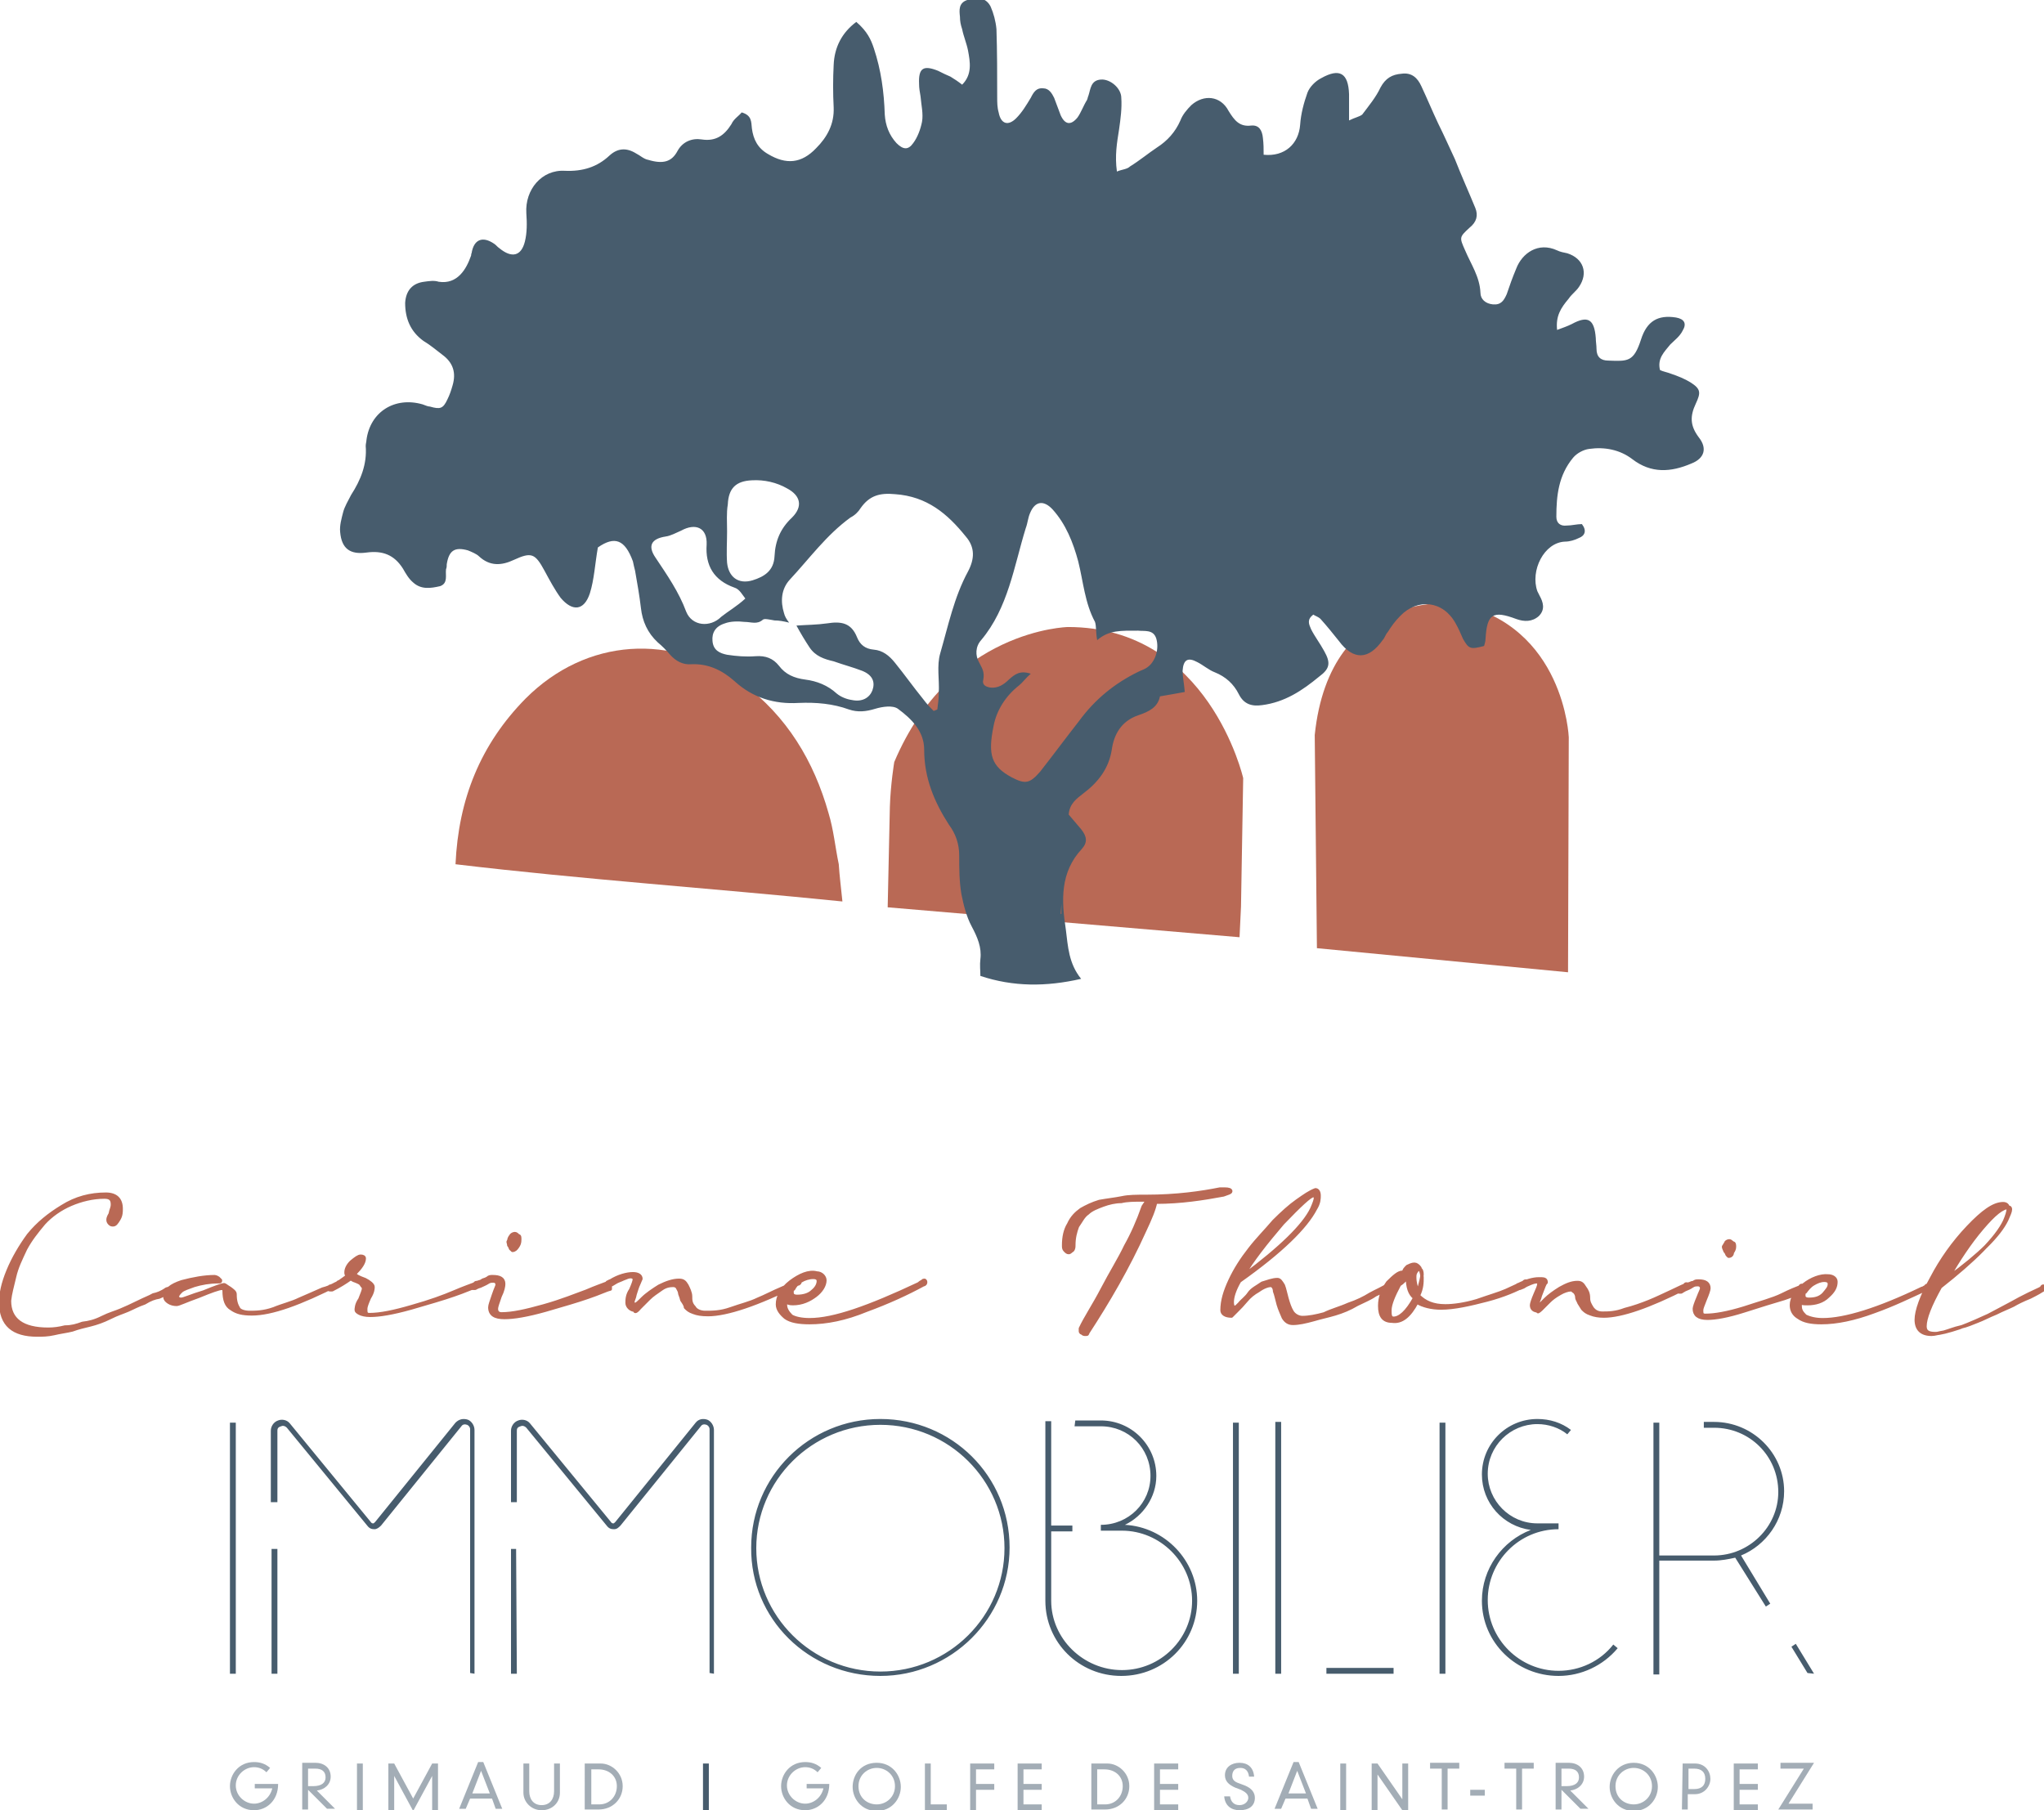 <?xml version="1.0" encoding="utf-8"?>
<!-- Generator: Adobe Illustrator 27.1.0, SVG Export Plug-In . SVG Version: 6.00 Build 0)  -->
<svg version="1.1" id="Calque_1" xmlns="http://www.w3.org/2000/svg" xmlns:xlink="http://www.w3.org/1999/xlink" x="0px" y="0px"
	 viewBox="0 0 280 248" style="enable-background:new 0 0 280 248;" xml:space="preserve">
<style type="text/css">
	.st0{fill:#B96955;}
	.st1{fill:#475C6D;}
	.st2{fill:#A3ADB6;}
	.st3{fill:#B96955;stroke:#B96955;stroke-width:0.462;stroke-linecap:round;stroke-linejoin:round;stroke-miterlimit:10;}
</style>
<g>
	<path class="st0" d="M115.4,123.5c-17.7-1.8-35.4-3-53-5.1c0.4-8.9,3.4-16.4,9.6-22.7c8.3-8.3,20.1-9.1,29.7-2.1
		c6.1,4.5,9.8,10.7,11.8,17.8c0.7,2.3,0.9,4.6,1.4,7C115,120,115.2,121.5,115.4,123.5"/>
	<path class="st0" d="M170,124.2l0.3-17.6c0,0-4.7-20.7-24-20.7c0,0-16.1,0.3-23.8,18.5c0,0-0.5,3-0.6,6.1l-0.3,13.8l48.2,4.1
		L170,124.2z"/>
	<path class="st0" d="M214.8,133.2l0.1-32.2c0,0-0.6-15.3-15.3-18.3c0,0-17.4-2.3-19.5,18l0.3,29.2L214.8,133.2z"/>
	<path class="st1" d="M145.4,123.8C145.4,123.8,145.3,123.8,145.4,123.8l-0.1,1.4h0.1V123.8z M102.1,82c-0.4-0.5-0.8-1.3-1.5-1.5
		c-2.8-1-4-3-3.8-5.9c0.1-2.3-1.5-3-3.5-1.9c-0.7,0.3-1.4,0.7-2.1,0.8c-2,0.3-2.5,1.3-1.4,2.9c1.6,2.4,3.2,4.7,4.2,7.4
		c0.8,2,3.3,2.2,4.8,0.7C99.8,83.7,100.9,83.1,102.1,82 M99.6,72.8C99.5,72.8,99.5,72.8,99.6,72.8c0,1.4-0.1,2.9,0,4.3
		c0.2,1.9,1.5,3,3.5,2.4c1.6-0.5,2.9-1.3,3-3.3c0.1-2.1,0.8-3.8,2.4-5.3c1.5-1.5,1.2-3-0.7-4c-1.4-0.8-3.1-1.2-4.8-1.1
		c-2.2,0.1-3.2,1.1-3.3,3.3C99.5,70.3,99.6,71.5,99.6,72.8 M150.3,87.7c-0.2-1-0.1-1.9-0.3-2.5c-1.4-2.6-1.6-5.5-2.3-8.3
		c-0.7-2.6-1.7-5.1-3.5-7.1c-1.2-1.3-2.4-1.2-3.1,0.5c-0.3,0.7-0.3,1.3-0.6,2.1c-1.6,5.2-2.4,10.9-6.1,15.3c-0.8,0.9-0.8,2.1-0.3,3
		c0.4,0.8,0.8,1.3,0.6,2.4c-0.2,0.7,0.3,1,1,1.1c1,0.1,1.8-0.4,2.5-1.1c0.8-0.7,1.5-1.3,3-0.8c-0.7,0.6-1.1,1.2-1.6,1.6
		c-1.8,1.4-3.1,3.4-3.5,5.6c-0.8,3.9-0.3,5.5,2.5,7c1.9,1,2.5,0.8,3.9-0.8c1.8-2.3,3.5-4.6,5.3-6.9c2.2-3,4.9-5.2,8.2-6.8
		c0.4-0.2,0.8-0.3,1.2-0.6c1.1-0.8,1.6-2.5,1.2-3.9c-0.4-1.3-1.6-1-2.5-1.1C153.6,86.4,151.9,86.3,150.3,87.7 M127.9,97.4
		c0.2-0.1,0.3-0.1,0.5-0.2c0.1-0.8,0.2-1.5,0.2-2.3c0.1-1.8-0.3-3.7,0.2-5.4c1.1-3.8,1.9-7.7,3.8-11.2c0.9-1.7,1-3.3-0.3-4.8
		c-2.5-3.1-5.3-5.5-9.7-5.8c-2.1-0.2-3.5,0.2-4.7,1.9c-0.3,0.5-0.8,1-1.4,1.3c-3.3,2.4-5.6,5.6-8.3,8.5c-1.2,1.3-1.3,3-0.8,4.6
		c0.1,0.4,0.3,0.8,0.7,1.3c-0.8-0.2-1.4-0.3-2-0.3c-0.6-0.1-1.4-0.3-1.6-0.1c-0.8,0.7-1.6,0.3-2.5,0.3c-0.9-0.1-1.9-0.1-2.7,0.2
		c-1.3,0.4-1.8,1.3-1.7,2.4c0.1,1.3,1,1.7,2,1.9c1.3,0.2,2.6,0.3,3.9,0.2c1.4-0.1,2.4,0.3,3.2,1.3c0.9,1.2,2.1,1.7,3.6,1.9
		c1.6,0.2,3.1,0.8,4.3,1.9c0.6,0.5,1.4,0.8,2.1,0.9c1.4,0.3,2.4-0.3,2.8-1.3c0.4-1.1,0.1-2.1-1.4-2.7c-1.3-0.5-2.5-0.8-3.9-1.3
		c-1.3-0.3-2.5-0.7-3.3-1.9c-0.6-0.9-1.2-1.9-1.8-3c1.4-0.1,2.8-0.1,4.2-0.3c1.9-0.3,3.3-0.1,4.1,1.9c0.4,1,1.1,1.6,2.3,1.7
		c1.2,0.1,2.1,0.8,2.9,1.8c1.3,1.6,2.5,3.3,3.8,4.9C127,96.5,127.4,96.9,127.9,97.4 M213.3,45.2c0.8-0.3,1.4-0.5,2-0.8
		c2.2-1.2,3.1-0.7,3.3,1.9c0,0.5,0.1,1,0.1,1.5c0,1.1,0.6,1.6,1.6,1.6c2.7,0.1,3.5,0.2,4.5-2.9c0.8-2.5,2.3-3.4,4.8-3
		c1.1,0.2,1.5,0.8,0.9,1.8c-0.4,0.8-1.1,1.3-1.7,1.9c-0.8,1-1.8,1.9-1.4,3.5c0.4,0.2,1,0.3,1.5,0.5c0.9,0.3,1.9,0.7,2.7,1.2
		c1.4,0.9,1.4,1.4,0.7,2.9c-0.8,1.7-0.8,3,0.4,4.6c1.2,1.5,0.8,2.9-1,3.6c-2.8,1.2-5.5,1.4-8.1-0.6c-1.7-1.3-3.8-1.7-5.9-1.4
		c-0.8,0.1-1.7,0.6-2.2,1.2c-2,2.4-2.3,5.2-2.3,8.1c0,0.9,0.6,1.3,1.4,1.2c0.7,0,1.4-0.2,2.1-0.2c0.7,0.9,0.4,1.6-0.4,1.9
		c-0.6,0.3-1.3,0.5-1.9,0.5c-2.9,0.1-4.8,4-3.8,6.8c0.1,0.2,0.2,0.4,0.3,0.6c0.5,0.9,0.8,1.9-0.1,2.8c-0.9,0.8-2,0.8-3.1,0.4
		c-3.2-1.2-4-0.7-4.2,2.7c0,0.3-0.1,0.7-0.2,1c-1.9,0.5-2.1,0.4-2.9-1c-0.3-0.7-0.6-1.4-1-2.1c-1.7-3.1-5.2-3.5-7.6-1
		c-0.7,0.7-1.2,1.4-1.7,2.2c-0.3,0.3-0.4,0.8-0.7,1.1c-1.9,2.7-4,2.8-6,0.1c-0.8-1-1.6-2-2.5-3c-0.3-0.3-0.7-0.4-1-0.6
		c-0.9,0.7-0.6,1.3-0.3,2c0.5,1,1.2,1.9,1.8,3c0.9,1.6,0.8,2.4-0.7,3.5c-2.3,1.9-4.7,3.5-7.8,3.9c-1.4,0.2-2.5-0.1-3.2-1.5
		c-0.7-1.4-1.8-2.4-3.3-3c-0.8-0.3-1.6-1-2.4-1.4c-1.3-0.7-1.9-0.3-2,1.2c0,0.8,0.2,1.7,0.3,2.9c-1.1,0.2-2.2,0.4-3.4,0.6
		c-0.3,1.5-1.5,2.1-3,2.6c-2.3,0.8-3.3,2.6-3.6,4.7c-0.4,2.6-1.9,4.5-3.9,6c-0.9,0.7-1.9,1.4-2,2.9c0.5,0.6,1.1,1.3,1.7,2
		c0.8,1,0.9,1.8,0.1,2.7c-3,3.2-2.8,7.1-2.2,11c0.3,2.4,0.4,4.7,2.1,6.8c-4.8,1.1-9.3,1.1-13.8-0.4c0-0.7-0.1-1.5,0-2.3
		c0.2-1.6-0.4-3-1.2-4.5c-0.7-1.3-1.1-2.9-1.4-4.4c-0.3-1.8-0.3-3.5-0.3-5.3c0-1.6-0.5-3-1.4-4.2c-2-3.1-3.4-6.4-3.4-10.3
		c0-2.5-1.7-4.2-3.6-5.6c-0.7-0.5-2.1-0.3-3.1,0c-1.3,0.4-2.4,0.5-3.6,0.1c-2.2-0.8-4.5-1-6.9-0.9c-3.3,0.2-6.3-0.7-8.8-3
		c-1.7-1.5-3.6-2.4-5.9-2.3c-1.1,0.1-2.1-0.4-2.9-1.3c-0.5-0.6-1.1-1.2-1.7-1.7c-1.4-1.3-2.1-2.9-2.3-4.7c-0.2-1.7-0.5-3.4-0.8-5.1
		c-0.1-0.4-0.2-0.8-0.3-1.3c-1.1-3-2.5-3.5-4.8-1.9c-0.4,2.3-0.5,4.4-1.1,6.3c-0.8,2.4-2.4,2.5-4,0.6c-0.8-1.1-1.5-2.4-2.2-3.7
		c-1.3-2.4-1.8-2.6-4.2-1.5c-1.7,0.8-3.3,0.9-4.8-0.5c-0.3-0.3-1-0.6-1.5-0.8c-1.8-0.5-2.6,0-2.9,1.9c0,0.3,0,0.4-0.1,0.7
		c-0.1,0.8,0.3,1.9-0.8,2.3c-1.3,0.3-2.6,0.5-3.7-0.5c-0.6-0.5-1-1.2-1.4-1.9c-1.2-1.9-2.8-2.5-5-2.2c-2.2,0.3-3.4-0.5-3.6-2.8
		c-0.1-0.9,0.2-1.9,0.4-2.7s0.7-1.6,1.1-2.4c1.3-2,2.2-4.2,2-6.7c0-0.3,0.1-0.6,0.1-0.8c0.5-3.9,3.9-6,7.7-4.9
		c0.3,0.1,0.7,0.3,1,0.3c1.4,0.4,1.8,0.3,2.4-1c0.3-0.6,0.5-1.2,0.7-1.9c0.5-1.7,0.1-3.1-1.4-4.2C59.8,48,59,47.3,58,46.7
		c-1.8-1.3-2.5-3.1-2.5-5.2c0.1-1.7,1-2.7,2.6-2.9c0.7-0.1,1.4-0.2,2,0c2.6,0.4,3.8-1.8,4.4-3.5c0.1-0.2,0-0.3,0.1-0.4
		c0.3-1.9,1.5-2.4,3.1-1.3c0.3,0.2,0.4,0.4,0.7,0.6c1.7,1.4,3,1.1,3.5-0.9c0.3-1.2,0.3-2.5,0.2-3.9c-0.2-3.2,2.1-6,5.3-5.8
		c2.4,0.1,4.4-0.5,6.1-2.1c1.1-1,2.3-1.1,3.6-0.3c0.6,0.3,1.1,0.8,1.7,0.9c2,0.6,3.2,0.3,4-1.2c0.7-1.3,2-1.8,3.3-1.6
		c1.9,0.3,3.1-0.5,4.1-2.1c0.3-0.7,1-1.1,1.4-1.6c1.4,0.4,1.3,1.3,1.4,2.2c0.2,1.5,0.8,2.7,2.2,3.5c2.5,1.5,4.6,1.3,6.6-0.8
		c1.5-1.5,2.5-3.3,2.4-5.6c-0.1-1.9-0.1-3.9,0-5.8c0.1-2.4,1.1-4.4,3.1-5.9c1.5,1.3,2,2.4,2.4,3.6c1,3,1.4,6,1.5,9.1
		c0.1,1.5,0.6,2.8,1.6,3.9c0.9,0.9,1.6,1,2.3,0c0.6-0.8,1-1.9,1.2-2.9c0.2-1.1-0.1-2.3-0.2-3.5c-0.1-0.6-0.2-1.1-0.2-1.7
		c-0.1-2.2,0.6-2.6,2.6-1.8c0.6,0.3,1.2,0.6,1.7,0.8c0.5,0.3,1.1,0.7,1.6,1.1c1.4-1.4,1.1-3.1,0.8-4.7c-0.2-1-0.6-1.9-0.8-2.9
		c-0.2-0.6-0.3-1.1-0.3-1.7c-0.1-0.9-0.2-1.9,1-2.3c1.4-0.5,2.6-0.3,3.2,0.9c0.4,0.9,0.7,2,0.8,3.1c0.1,3.1,0.1,6.2,0.1,9.3
		c0,0.7,0,1.4,0.2,2.1c0.3,1.6,1.3,1.9,2.4,0.8c0.8-0.8,1.4-1.8,2-2.8c0.4-0.8,0.8-1.4,1.7-1.3c0.8,0,1.2,0.7,1.5,1.3
		c0.3,0.8,0.6,1.6,0.9,2.4c0.6,1.3,1.4,1.4,2.3,0.3c0.5-0.7,0.8-1.6,1.3-2.4c0.1-0.2,0.1-0.4,0.2-0.6c0.3-0.9,0.3-2.1,1.7-2.2
		c1.3-0.1,2.8,1.2,2.8,2.5c0.1,1.4-0.1,2.9-0.3,4.3c-0.3,1.9-0.6,3.6-0.3,5.8c0.7-0.3,1.4-0.3,1.8-0.7c1.3-0.8,2.5-1.8,3.7-2.6
		c1.4-0.9,2.5-2.1,3.2-3.7c0.3-0.8,0.9-1.5,1.5-2.1c1.7-1.5,4-1.3,5.1,0.8c0.8,1.3,1.5,2.2,3.1,2c1.1-0.1,1.5,0.7,1.6,1.7
		c0.1,0.8,0.1,1.5,0.1,2.3c2.9,0.3,4.8-1.5,5-4.1c0.1-1.5,0.5-3,1-4.4c0.3-0.8,1.1-1.6,1.9-2c2.5-1.4,3.7-0.7,3.8,2.2
		c0,1.1,0,2.1,0,3.6c0.8-0.4,1.4-0.5,1.8-0.8c0.9-1.2,1.9-2.4,2.5-3.7c0.7-1.3,1.6-1.8,2.9-1.9c1.4-0.2,2.2,0.6,2.7,1.7
		c0.8,1.7,1.5,3.4,2.3,5.1c0.8,1.6,1.5,3.2,2.3,4.9c0.9,2.3,1.9,4.5,2.8,6.7c0.4,1,0.2,1.9-0.8,2.7c-1.4,1.3-1.4,1.3-0.6,3.1
		c0.8,1.9,2,3.6,2.1,5.8c0,0.9,0.7,1.5,1.7,1.6c1.1,0.1,1.5-0.5,1.9-1.4c0.4-1.2,0.8-2.3,1.3-3.5c0.8-2.1,3-3.7,5.6-2.5
		c0.4,0.2,0.9,0.3,1.4,0.4c2.2,0.7,2.9,2.7,1.6,4.6c-0.4,0.6-1,1-1.4,1.6C213.8,42.2,213.1,43.3,213.3,45.2"/>
</g>
<g>
	<path class="st1" d="M248.5,229.3l-2.5-4.1l-0.6,0.4l2.2,3.6L248.5,229.3L248.5,229.3z M238.5,213.1c3.4-1.4,5.9-4.8,5.9-8.8
		c0-5.2-4.3-9.5-9.6-9.5h-1.4v0.8h1.4c4.9,0,8.8,3.9,8.8,8.8c0,4.8-4,8.7-8.8,8.7h-7.5v-18.2h-0.8v34.5h0.8v-15.6h7.5
		c1,0,2-0.2,2.9-0.4l4.2,6.7l0.6-0.4L238.5,213.1z M213.5,229.6c3.1,0,6.1-1.4,8.1-3.8l-0.6-0.5c-1.8,2.3-4.6,3.6-7.5,3.6
		c-5.3,0-9.7-4.3-9.7-9.7c0-5.3,4.3-9.7,9.7-9.7v-0.8h-2.9c-3.8,0-6.8-3.1-6.8-6.8c0-3.8,3.1-6.8,6.8-6.8c1.5,0,3,0.5,4.1,1.4
		l0.5-0.6c-1.3-1-2.9-1.5-4.6-1.5c-4.2,0-7.6,3.4-7.6,7.6c0,3.9,2.9,7.1,6.7,7.6c-3.9,1.5-6.7,5.3-6.7,9.7
		C203,225,207.7,229.6,213.5,229.6 M197.2,229.3h0.8l0-34.4h-0.8V229.3z M190.9,228.5h-9.2v0.8h9.2V228.5z M175.5,194.8h-0.8v34.5
		h0.8V194.8z M168.9,229.3h0.8l0-34.4h-0.8V229.3z M164,219.3c0-5.5-4.4-10.1-9.9-10.4c2.5-1.2,4.3-3.8,4.3-6.7
		c0-4.2-3.4-7.6-7.6-7.6h-3.5l-0.1,0.8h3.6c3.8,0,6.8,3,6.8,6.8c0,3.7-3,6.7-6.8,6.7v0.8h2.9c5.2,0,9.6,4.3,9.6,9.6
		c0,5.2-4.3,9.5-9.6,9.5c-5.3,0-9.7-4.3-9.7-9.5v-9.5h2.9v-0.8H144v-14.3h-0.8v24.6c0,5.7,4.6,10.3,10.4,10.3
		C159.4,229.6,164,225,164,219.3 M120.6,195.2c9.4,0,17,7.6,17,16.9c0,9.3-7.6,16.9-17,16.9s-17-7.6-17-16.9
		S111.2,195.2,120.6,195.2 M120.6,229.6c9.7,0,17.7-7.9,17.7-17.6c0-9.8-7.9-17.6-17.7-17.6s-17.7,7.9-17.7,17.6
		C102.8,221.8,110.8,229.6,120.6,229.6 M70.7,212.2H70v17.1h0.8L70.7,212.2z M97.8,229.3v-33.4c0-0.6-0.4-1.2-0.9-1.4
		c-0.6-0.2-1.2-0.1-1.6,0.4l-11,13.6c-0.2,0.2-0.2,0.2-0.3,0.2c-0.1,0-0.2,0-0.4-0.3l-11-13.4c-0.4-0.5-1.1-0.6-1.6-0.4
		c-0.6,0.2-1,0.8-1,1.4v9.8h0.8V196c0-0.4,0.2-0.5,0.5-0.6c0.2-0.1,0.5-0.1,0.8,0.2l11,13.4c0.3,0.4,0.6,0.5,1,0.5
		c0.4,0,0.6-0.2,0.9-0.5l11-13.6c0.2-0.3,0.5-0.3,0.8-0.2c0.2,0.1,0.4,0.3,0.4,0.6l0,33.4L97.8,229.3L97.8,229.3z M38,212.2h-0.8
		v17.1H38L38,212.2z M65,229.3l0-33.4c0-0.6-0.4-1.2-0.9-1.4c-0.6-0.2-1.2-0.1-1.7,0.4l-11,13.6c-0.2,0.2-0.2,0.2-0.3,0.2
		s-0.2,0-0.4-0.3l-11-13.4c-0.4-0.5-1.1-0.6-1.6-0.4c-0.6,0.2-1,0.8-1,1.4v9.8H38V196c0-0.4,0.2-0.5,0.5-0.6
		c0.2-0.1,0.5-0.1,0.8,0.2l11,13.4c0.3,0.4,0.6,0.5,1,0.5c0.3,0,0.6-0.2,0.9-0.5l11-13.6c0.2-0.3,0.5-0.3,0.8-0.2
		c0.2,0.1,0.4,0.3,0.4,0.6v33.4L65,229.3L65,229.3z M31.5,229.3h0.8l0-34.4h-0.8L31.5,229.3z"/>
	<g>
		<path class="st2" d="M34.9,244.4h3.2c0,2.3-1.6,3.6-3.3,3.6c-2.1,0-3.3-1.7-3.3-3.3c0-1.6,1.2-3.3,3.3-3.3c0.8,0,1.5,0.2,2.2,0.8
			l-0.5,0.6c-0.5-0.5-1.1-0.7-1.7-0.7c-1.3,0-2.5,1.1-2.5,2.5s1.2,2.5,2.5,2.5c1.1,0,2.2-0.8,2.5-2.1h-2.4L34.9,244.4L34.9,244.4z"
			/>
		<path class="st2" d="M42.2,245.2v2.7h-0.8v-6.4h1.8c1.2,0,2.1,0.7,2.1,1.9c0,1.1-0.9,1.8-1.9,1.9l2.5,2.5h-1.1L42.2,245.2z
			 M42.2,244.7c0.1,0,0.2,0,0.7,0c1.2,0,1.7-0.5,1.7-1.2c0-0.8-0.5-1.2-1.4-1.2h-1L42.2,244.7L42.2,244.7z"/>
		<path class="st2" d="M48.9,241.6h0.8v6.4h-0.8V241.6z"/>
		<path class="st2" d="M59.2,241.6H60v6.4h-0.8v-4.7l0,0l-2.6,4.8l-2.6-4.8l0,0v4.7h-0.8l0-6.4H54l2.6,4.8L59.2,241.6z"/>
		<path class="st2" d="M67.4,246.4h-3l-0.6,1.4h-0.9l2.6-6.4h0.7l2.6,6.4h-0.9L67.4,246.4z M65.9,242.6l-1.2,3.1h2.4L65.9,242.6z"/>
		<path class="st2" d="M71.7,241.6h0.8v3.8c0,1.1,0.6,1.9,1.7,1.9c1.1,0,1.7-0.8,1.7-1.9v-3.8h0.8v4c0,1.4-1.1,2.4-2.5,2.4
			c-1.4,0-2.5-1.1-2.5-2.4L71.7,241.6L71.7,241.6z"/>
		<path class="st2" d="M80.2,241.6h2.1c1.5,0,3,1.3,3,3.1s-1.4,3.2-3.3,3.2h-1.9V241.6z M82.1,247.2c1.4,0,2.4-1.1,2.4-2.5
			c0-1.4-1.1-2.3-2.5-2.3h-1l0,4.8H82.1L82.1,247.2z"/>
		<path class="st1" d="M96.3,241.6h0.8v6.4h-0.8V241.6z"/>
		<path class="st2" d="M110.4,244.4h3.2c0,2.3-1.6,3.6-3.3,3.6c-2.1,0-3.3-1.7-3.3-3.3s1.2-3.3,3.3-3.3c0.8,0,1.5,0.2,2.2,0.8
			l-0.5,0.6c-0.5-0.5-1.1-0.7-1.7-0.7c-1.3,0-2.5,1.1-2.5,2.5s1.2,2.5,2.5,2.5c1.1,0,2.2-0.8,2.5-2.1h-2.3V244.4z"/>
		<path class="st2" d="M120.1,241.5c2.1,0,3.3,1.7,3.3,3.3c0,1.6-1.2,3.3-3.3,3.3s-3.3-1.7-3.3-3.3
			C116.8,243.2,117.9,241.5,120.1,241.5z M120.1,247.2c1.3,0,2.5-1,2.5-2.5c0-1.5-1.2-2.5-2.5-2.5s-2.5,1-2.5,2.5
			C117.6,246.3,118.8,247.2,120.1,247.2z"/>
		<path class="st2" d="M126.7,241.6h0.8v5.6h2.2v0.8h-3V241.6z"/>
		<path class="st2" d="M132.9,241.6h3.3v0.8h-2.5v2h2.5v0.8h-2.5v2.8h-0.8L132.9,241.6L132.9,241.6z"/>
		<path class="st2" d="M139.4,241.6h3.3v0.8h-2.5v2h2.5v0.8h-2.5v2h2.5v0.8h-3.3V241.6z"/>
		<path class="st2" d="M149.6,241.6h2.1c1.5,0,3,1.3,3,3.1c0,1.8-1.4,3.2-3.3,3.2h-1.9V241.6z M151.4,247.2c1.4,0,2.4-1.1,2.4-2.5
			c0-1.4-1.1-2.3-2.5-2.3h-1v4.8H151.4L151.4,247.2z"/>
		<path class="st2" d="M158.1,241.6h3.3v0.8h-2.5v2h2.5v0.8h-2.5v2h2.5v0.8h-3.3V241.6z"/>
		<path class="st2" d="M171.1,243.4c-0.1-0.8-0.5-1.2-1.2-1.2c-0.9,0-1.1,0.6-1.1,1.1s0.3,0.8,0.9,1l0.8,0.3c1,0.4,1.4,1,1.4,1.7
			c0,1.1-0.8,1.7-2.1,1.7c-1.1,0-2-0.6-2.1-1.9h0.8c0.1,0.7,0.5,1.2,1.3,1.2c0.7,0,1.2-0.5,1.2-1c0-0.5-0.4-0.8-1-1.1l-0.8-0.3
			c-0.9-0.4-1.4-0.9-1.4-1.7c0-1.1,0.9-1.7,2-1.7s1.9,0.6,2,1.9H171.1z"/>
		<path class="st2" d="M179.1,246.4h-3l-0.6,1.4h-0.9l2.6-6.4h0.7l2.6,6.4h-0.9L179.1,246.4z M177.7,242.6l-1.2,3.1h2.4L177.7,242.6
			z"/>
		<path class="st2" d="M183.6,241.6h0.8v6.4h-0.8V241.6z"/>
		<path class="st2" d="M192.1,241.6h0.8v6.4h-0.8l-3.4-4.9l0,0v4.9h-0.8v-6.4h0.8l3.4,4.9l0,0V241.6z"/>
		<path class="st2" d="M197.5,242.3h-1.6v-0.8h4v0.8h-1.6v5.6h-0.8L197.5,242.3L197.5,242.3z"/>
		<path class="st2" d="M201.4,245.2h2v0.8h-2V245.2z"/>
		<path class="st2" d="M207.7,242.3h-1.6v-0.8h4v0.8h-1.6v5.6h-0.8L207.7,242.3L207.7,242.3z"/>
		<path class="st2" d="M213.9,245.2v2.7h-0.8v-6.4h1.8c1.2,0,2.1,0.7,2.1,1.9c0,1.1-0.9,1.8-1.9,1.9l2.5,2.5h-1.1L213.9,245.2z
			 M213.9,244.7c0.1,0,0.2,0,0.7,0c1.2,0,1.7-0.5,1.7-1.2c0-0.8-0.5-1.2-1.4-1.2h-1V244.7z"/>
		<path class="st2" d="M223.8,241.5c2.1,0,3.3,1.7,3.3,3.3s-1.2,3.3-3.3,3.3c-2.1,0-3.3-1.7-3.3-3.3S221.7,241.5,223.8,241.5z
			 M223.8,247.2c1.3,0,2.5-1,2.5-2.5c0-1.5-1.2-2.5-2.5-2.5s-2.5,1-2.5,2.5C221.3,246.3,222.5,247.2,223.8,247.2z"/>
		<path class="st2" d="M230.5,241.6h1.7c1.4,0,2.1,1.1,2.1,2.1s-0.8,2.1-2.1,2.1h-1v2.1h-0.8L230.5,241.6L230.5,241.6z M232.1,245.1
			c1,0,1.5-0.5,1.5-1.4c0-0.9-0.5-1.4-1.5-1.4h-0.8v2.8L232.1,245.1L232.1,245.1z"/>
		<path class="st2" d="M237.5,241.6h3.3v0.8h-2.5v2h2.5v0.8h-2.5v2h2.5v0.8h-3.3V241.6z"/>
		<path class="st2" d="M247.1,242.3h-3.2v-0.8h4.6l-3.5,5.6h3.3v0.8h-4.7L247.1,242.3z"/>
	</g>
	<g>
		<path class="st3" d="M274.6,167.3c0.3-0.7,0.5-1.3,0.5-1.7c0-0.5-0.3-0.7-0.7-0.7c-1.3,0-2.8,1.1-4.8,3.2c-2,2.1-3.7,4.5-5,7
			c-1.4,2.5-2.1,4.5-2.1,5.7c0,1.3,0.7,2,2.1,2c0.5,0,1-0.2,1.7-0.3c0.7-0.2,1.4-0.5,2.3-0.7s1.5-0.5,2.3-0.8
			c0.8-0.3,1.5-0.7,2.5-1.1c1-0.5,1.8-0.8,2.4-1.1c0.5-0.3,1.3-0.7,2.3-1.1c1-0.5,1.5-0.8,1.8-1c0.2,0,0.2-0.2,0.2-0.3
			s0-0.2-0.2-0.2c0,0-0.2,0-0.2,0.2c-0.2,0.2-1.1,0.5-3,1.5c-1.8,1-3.2,1.7-4.3,2.3c-1.1,0.5-2.4,1.1-4,1.7
			c-1.5,0.5-2.7,0.8-3.3,0.8c-1,0-1.4-0.3-1.4-1c0-1.1,0.7-2.9,2.1-5.4C270.5,172.6,273.5,169.6,274.6,167.3 M271.5,168.3
			c1.7-2,2.8-2.9,3.7-2.9c0.2,0,0.2,0.2,0.2,0.3c0,0.3-0.2,0.7-0.5,1.4c-1,2.1-3.7,4.8-8,7.9C268.3,172.6,269.8,170.3,271.5,168.3
			 M247.1,176c-1.1,1-1.7,1.8-1.7,2.8c0,0.7,0.3,1.3,1,1.7c0.7,0.5,1.7,0.7,3.1,0.7c2.1,0,4.5-0.5,7.2-1.5c2.8-1,5-2.1,7.2-3.1
			c0.2,0,0.3-0.2,0.3-0.3c0-0.2,0-0.2-0.2-0.2c0,0-0.2,0-0.2,0.2c-0.2,0-0.3,0.2-0.5,0.2c-6,2.9-10.6,4.3-13.6,4.3
			c-1,0-1.8-0.2-2.4-0.5c-0.5-0.5-0.7-0.8-0.7-1.4c0-0.2,0-0.3,0-0.5c0.2,0.2,0.5,0.2,1,0.2c1.1,0,2.1-0.3,2.8-1
			c0.8-0.7,1.1-1.3,1.1-2c0-0.5-0.5-0.8-1.1-0.8C249.4,174.7,248.1,175.2,247.1,176 M248.4,175.9c0.5-0.3,1-0.5,1.5-0.5
			c0.5,0,0.7,0.2,0.7,0.5c0,0.5-0.3,0.8-0.8,1.4c-0.5,0.5-1.1,0.7-2,0.7c-0.5,0-0.7-0.2-0.7-0.5c0-0.2,0-0.5,0.2-0.5
			C247.6,176.6,247.9,176.2,248.4,175.9 M247,176.3c0-0.2,0-0.2-0.2-0.2c0,0-0.2,0-0.2,0.2c-0.5,0.2-1.3,0.5-2.5,1.1
			c-1.2,0.6-3.1,1.1-5.2,1.8c-2.3,0.7-4,1-5.3,1c-0.5,0-0.5-0.3-0.5-0.7c0-0.3,0.2-0.7,0.5-1.5c0.3-0.7,0.5-1.3,0.5-1.5
			c0-0.7-0.5-1-1.4-1c-0.3,0-0.5,0-0.7,0.2c-0.3,0-0.5,0.2-0.7,0.2c-0.2,0-0.5,0.2-0.7,0.3c-0.3,0.2-0.5,0.2-0.5,0.3
			c-0.2,0-0.2,0.2-0.2,0.3c0,0.2,0,0.2,0.2,0.2h0.2c0,0,0.3-0.2,0.5-0.3c0.5-0.2,0.7-0.3,1-0.5c0.3-0.2,0.5-0.2,0.8-0.2
			c0.3,0,0.5,0.2,0.5,0.5c0,0.2-0.2,0.5-0.5,1.3c-0.3,0.7-0.5,1.3-0.5,1.5c0,0.8,0.5,1.3,1.8,1.3c1.1,0,2.8-0.3,5-1
			c2.2-0.7,4.1-1.3,5.5-1.7c1.4-0.5,2.3-0.8,2.7-1C247,176.5,247,176.5,247,176.3 M236.3,171.4c0.2,0.2,0.2,0.3,0.3,0.5
			c0.2,0.2,0.2,0.2,0.2,0.2c0.3,0,0.5-0.2,0.5-0.5c0.2-0.3,0.3-0.5,0.3-0.8c0-0.2,0-0.5-0.2-0.5c-0.2-0.1-0.3-0.3-0.5-0.3
			c-0.3,0-0.5,0.2-0.5,0.3c-0.1,0.2-0.3,0.5-0.3,0.5C236.1,171,236.3,171.3,236.3,171.4 M211.1,179.4c0.3-0.3,0.7-0.7,1.1-1.1
			s0.8-0.7,1.5-1.1c0.5-0.3,1.1-0.5,1.5-0.5c0.2,0,0.3,0.2,0.5,0.3c0.2,0.2,0.3,0.5,0.3,0.7c0,0.3,0.2,0.5,0.3,0.8
			c0.2,0.3,0.3,0.5,0.5,0.8c0.3,0.3,0.5,0.5,1.1,0.7c0.5,0.2,1.1,0.3,1.8,0.3c2.4,0,6.2-1.3,11.3-3.9c0.2,0,0.2-0.2,0.2-0.3
			s0-0.2-0.2-0.2c0,0-0.2,0-0.2,0.2c-0.2,0-0.7,0.3-1.8,0.8s-2.1,1-3.1,1.4c-1,0.4-2.1,0.8-3.3,1.1c-1.3,0.5-2.3,0.5-3.1,0.5
			c-0.7,0-1.1-0.3-1.4-0.7c-0.3-0.5-0.5-0.8-0.5-1.4s-0.2-1-0.5-1.4c-0.3-0.5-0.5-0.7-1-0.7c-0.8,0-1.5,0.3-2.4,0.8
			c-0.8,0.5-1.5,1-2,1.5c-0.5,0.5-0.8,0.8-0.8,0.8c-0.2,0-0.2-0.2-0.2-0.3c0-0.3,0.2-0.5,0.3-1c0.2-0.5,0.3-0.8,0.5-1.3
			c0.2-0.5,0.3-0.5,0.3-0.5c0-0.5-0.3-0.5-1-0.5c-0.8,0-1.8,0.3-2.8,0.8c-0.2,0-0.2,0.2-0.2,0.3s0,0.2,0.2,0.2h0.2l0.5-0.2
			c0.3-0.2,0.5-0.3,1-0.5s0.7-0.2,0.8-0.2c0.3,0,0.3,0.2,0.3,0.3c0,0.3-0.2,0.7-0.5,1.4c-0.3,0.7-0.5,1.3-0.5,1.5
			c0,0.5,0.3,0.8,1,0.8C210.5,179.8,210.8,179.7,211.1,179.4 M194.1,178.4c0.8,0.5,2,0.8,3.3,0.8c1.8,0,4-0.5,6.3-1.1s4.1-1.4,5.2-2
			c0.2,0,0.3-0.2,0.3-0.3c0-0.2,0-0.3-0.2-0.3c0,0-0.2,0-0.3,0.2c-0.7,0.3-1.5,0.7-2.4,1.1s-2.3,0.8-4,1.4c-1.7,0.5-3.2,0.7-4.3,0.7
			c-1.7,0-2.8-0.5-3.7-1.4c0.5-1,0.5-1.8,0.5-2.5c0-0.5-0.2-1-0.3-1.3c-0.2-0.3-0.5-0.5-0.7-0.5c-0.5,0-0.7,0.2-1,0.3
			c-0.3,0.3-0.5,0.5-0.5,0.8c-0.2,0-0.2,0-0.2,0c-0.5,0-1.1,0.5-2,1.4c-0.7,1-1.1,2-1.1,3.2c0,1.4,0.5,2.1,1.7,2.1
			C192,181.2,193.1,180.3,194.1,178.4 M193.8,175c0-0.3,0-0.5,0.2-0.8c0.2-0.3,0.3-0.3,0.5-0.3s0.3,0.3,0.3,0.7s-0.2,1.1-0.5,2.3
			C194,176.5,193.8,175.7,193.8,175 M190.9,180.6c-0.5,0-0.5-0.5-0.5-1.1c0-0.8,0.5-2,1.3-3.5c0.5-0.3,0.8-0.7,1.1-1l0,0
			c0,1.3,0.3,2.3,1,2.8C192.7,179.8,191.7,180.6,190.9,180.6 M177.7,164.5c-1,0.7-2.1,1.7-3.2,2.8c-1.1,1.3-2.3,2.5-3.3,3.8
			c-1.1,1.4-2,2.8-2.7,4.3c-0.7,1.5-1.1,2.8-1.1,4.1c0,0.5,0.5,0.8,1.3,0.8c0,0,0.3-0.3,0.7-0.7c0.5-0.5,0.8-0.8,1.3-1.4
			s1-1,1.7-1.4c0.7-0.5,1.3-0.7,1.7-0.7c0.2,0,0.5,0.3,0.5,0.8c0.2,0.5,0.3,1.1,0.5,1.8c0.2,0.7,0.5,1.3,0.7,1.8
			c0.3,0.5,0.7,0.8,1.3,0.8c0.8,0,1.7-0.2,2.8-0.5c1-0.3,2-0.5,3-0.8c1-0.3,2-0.7,3-1.3c1-0.5,1.8-0.8,2.5-1.3c0.7-0.3,1.3-0.7,2-1
			c0.5-0.3,1-0.5,1-0.5c0.2,0,0.3-0.2,0.3-0.3s0-0.3-0.2-0.3c0,0-0.2,0-0.3,0.2c0,0-0.5,0.2-1.1,0.5c-0.7,0.5-1.5,0.8-2.4,1.3
			c-0.8,0.5-1.8,1-3,1.4c-1.1,0.5-2.3,0.8-3.3,1.3c-1.1,0.3-2.1,0.5-3,0.5c-0.5,0-1.1-0.3-1.4-0.8c-0.3-0.5-0.5-1.1-0.7-1.8
			c-0.2-0.7-0.3-1.3-0.5-1.8c-0.3-0.5-0.5-0.8-0.8-0.8c-0.7,0-1.4,0.3-2.1,0.5c-0.7,0.5-1.4,0.8-1.8,1.4s-1,1-1.3,1.4
			c-0.5,0.5-0.5,0.5-0.7,0.5c-0.2,0-0.3-0.3-0.3-0.7c0-0.7,0.3-1.7,1-2.9c5.8-4.1,9.1-7.4,10.4-9.9c0.5-0.8,0.5-1.4,0.5-1.8
			c0-0.5-0.2-0.8-0.5-0.8C179.4,163.3,178.7,163.8,177.7,164.5 M175.7,167.6c2.4-2.5,3.8-3.8,4.2-3.8c0.2,0,0.3,0.2,0.3,0.3
			c0,0.3-0.2,0.8-0.5,1.5c-1.1,2.3-4.3,5.4-9.4,9.2C171.5,172.7,173.4,170.3,175.7,167.6 M156.6,165.3c-0.7,2-1.5,3.8-2.4,5.4
			c-0.8,1.7-2,3.6-3.2,5.9c-1.2,2.3-2.3,3.9-3,5.4c0,0.2,0,0.2,0,0.3s0,0.3,0.2,0.3c0.2,0.2,0.3,0.2,0.5,0.2c0.2,0,0.3,0,0.3-0.2
			c2.8-4.3,5.5-8.9,7.8-14c0.8-1.7,1.3-2.9,1.5-3.9c3.5,0,6.6-0.5,9.3-1c0.5-0.2,1-0.3,1-0.5s-0.3-0.3-0.8-0.3c-0.3,0-0.5,0-0.7,0
			c-2.5,0.5-5.9,1-10.1,1c-1.3,0-2.4,0-3.3,0.2c-1,0.2-2,0.3-3.1,0.5c-1,0.3-1.8,0.7-2.5,1.1c-0.7,0.5-1.3,1.1-1.7,2
			c-0.5,0.8-0.7,1.8-0.7,2.9c0,0.3,0,0.5,0.2,0.7c0.2,0.2,0.3,0.3,0.5,0.3s0.3-0.2,0.5-0.3c0.2-0.2,0.2-0.5,0.2-0.7
			c0-1,0.2-1.8,0.5-2.6c0.5-0.7,0.8-1.4,1.4-1.8c0.5-0.5,1.3-0.8,2.1-1.1c0.8-0.3,1.7-0.5,2.5-0.5c0.8-0.2,1.8-0.2,2.8-0.2h0.8
			L156.6,165.3z M108.3,175.6c-1.3,1-1.8,2.1-1.8,3.1c0,0.7,0.5,1.3,1.1,1.8c0.7,0.5,1.8,0.7,3.3,0.7c2.3,0,4.9-0.5,7.8-1.7
			c3-1.1,5.6-2.3,7.8-3.5c0.2,0,0.3-0.2,0.3-0.3s0-0.3-0.2-0.3c0,0-0.2,0-0.3,0.2c-0.2,0-0.3,0.2-0.5,0.3
			c-6.8,3.2-11.6,4.9-14.9,4.9c-1.1,0-2-0.2-2.5-0.5c-0.5-0.5-0.8-1-0.8-1.5c0-0.2,0-0.3,0-0.5c0.3,0.2,0.5,0.3,1,0.3
			c1.3,0,2.3-0.5,3.1-1.1s1.3-1.4,1.3-2.1c0-0.5-0.5-1-1.1-1C110.8,174.1,109.5,174.7,108.3,175.6 M109.7,175.5
			c0.5-0.3,1.1-0.5,1.7-0.5c0.5,0,0.7,0.2,0.7,0.5c0,0.5-0.3,1-0.8,1.4c-0.5,0.5-1.3,0.7-2.1,0.7c-0.5,0-0.7-0.2-0.7-0.5
			s0-0.5,0.2-0.5C108.9,176.2,109.3,175.7,109.7,175.5 M87.6,179.2c0.5-0.5,0.7-0.7,1.3-1.3c0.5-0.5,1-0.8,1.7-1.3
			c0.7-0.5,1.3-0.5,1.7-0.5c0.2,0,0.5,0.2,0.5,0.3c0.1,0.2,0.3,0.5,0.3,0.7s0.2,0.5,0.3,1c0.2,0.3,0.5,0.7,0.5,1
			c0.3,0.3,0.5,0.5,1.1,0.7c0.5,0.2,1.1,0.3,2,0.3c2.5,0,6.8-1.4,12.3-4.2c0.2,0,0.3-0.2,0.3-0.3s0-0.3-0.2-0.3c0,0-0.2,0-0.3,0.2
			c-0.2,0-0.8,0.5-2,1s-2.3,1.1-3.3,1.5c-1,0.5-2.3,0.8-3.7,1.3c-1.4,0.5-2.5,0.5-3.5,0.5c-0.7,0-1.3-0.3-1.5-0.7
			c-0.5-0.5-0.5-1-0.5-1.5s-0.3-1.1-0.5-1.5c-0.3-0.5-0.5-0.7-1.1-0.7c-0.8,0-1.7,0.3-2.7,0.8c-0.8,0.5-1.7,1.1-2.3,1.7
			c-0.5,0.5-0.8,0.8-1,0.8c-0.2,0-0.3-0.2-0.3-0.3c0-0.3,0.2-0.5,0.3-1.1c0.2-0.6,0.3-1,0.5-1.4c0.2-0.5,0.3-0.7,0.3-0.7
			c0-0.5-0.5-0.7-1.1-0.7c-0.8,0-2,0.3-3.1,1c-0.2,0-0.3,0.2-0.3,0.3s0,0.2,0.2,0.2c0,0,0.2,0,0.3,0l0.5-0.3
			c0.3-0.2,0.7-0.3,1.1-0.5c0.5-0.2,0.7-0.3,1-0.3s0.5,0.2,0.5,0.3c0,0.3-0.2,0.8-0.5,1.5c-0.5,0.7-0.5,1.4-0.5,1.8
			c0,0.5,0.5,1,1.1,1C86.9,179.8,87.2,179.7,87.6,179.2 M83.6,175.9c0-0.2,0-0.3-0.2-0.3c0,0-0.2,0-0.3,0.2
			c-0.5,0.2-1.4,0.5-2.8,1.1c-1.4,0.5-3.3,1.3-5.8,2s-4.3,1.1-5.8,1.1c-0.5,0-0.7-0.3-0.7-0.7c0-0.3,0.2-0.8,0.5-1.7
			c0.4-0.8,0.5-1.4,0.5-1.7c0-0.7-0.5-1-1.5-1c-0.3,0-0.5,0-0.7,0.2c-0.3,0.2-0.5,0.2-0.7,0.3c-0.2,0.2-0.5,0.2-0.7,0.3
			c-0.2,0.2-0.5,0.3-0.5,0.3c-0.2,0-0.3,0.2-0.3,0.3c0,0.2,0,0.2,0.2,0.2c0,0,0.2,0,0.3,0c0,0,0.3-0.2,0.7-0.3
			c0.4-0.2,0.7-0.3,1-0.5s0.5-0.2,0.8-0.2s0.5,0.2,0.5,0.5c0,0.2-0.2,0.5-0.5,1.4s-0.5,1.4-0.5,1.7c0,1,0.7,1.4,2,1.4s3.1-0.3,5.6-1
			c2.4-0.7,4.5-1.3,5.9-1.8c1.5-0.5,2.5-1,3-1.1C83.6,176,83.6,176,83.6,175.9 M69.7,170.6c0.2,0.2,0.2,0.5,0.3,0.5
			c0.2,0.2,0.2,0.2,0.2,0.2c0.3,0,0.5-0.2,0.7-0.5c0.2-0.3,0.3-0.5,0.3-1c0-0.3,0-0.5-0.2-0.5c-0.2-0.2-0.3-0.3-0.5-0.3
			c-0.2,0-0.5,0.2-0.5,0.3c-0.2,0.2-0.3,0.5-0.3,0.7C69.5,170.1,69.7,170.3,69.7,170.6 M50.7,180.2c1.3,0,3.1-0.3,5.6-1
			c2.4-0.7,4.5-1.3,5.9-1.8c1.5-0.5,2.5-1,3-1.1c0.2,0,0.3-0.2,0.3-0.3c0-0.2,0-0.3-0.2-0.3c0,0-0.2,0-0.3,0.2
			c-0.5,0.2-1.4,0.5-2.8,1.1c-1.4,0.6-3.3,1.3-5.8,2c-2.4,0.7-4.3,1.1-5.8,1.1c-0.5,0-0.5-0.3-0.5-0.8c0-0.3,0.2-0.8,0.5-1.5
			c0.5-0.8,0.5-1.3,0.5-1.5c0-0.3-0.5-0.7-1.1-1c-0.8-0.3-1.3-0.5-1.4-0.8c0.8-0.8,1.3-1.5,1.3-2.1c0-0.2-0.2-0.3-0.5-0.3
			s-0.7,0.3-1.3,0.8c-0.5,0.5-0.7,1-0.7,1.4c0,0.2,0,0.3,0.2,0.5c-0.7,0.5-1.4,1.1-2.3,1.4c-0.2,0-0.3,0.2-0.3,0.3s0,0.2,0.2,0.2
			c0,0,0.2,0,0.3,0c1-0.5,1.8-1,2.5-1.5c0.2,0,0.3,0.2,0.7,0.3c0.5,0.2,0.7,0.3,0.8,0.5s0.3,0.3,0.3,0.5c0,0.3-0.2,0.7-0.5,1.5
			c-0.5,0.7-0.5,1.3-0.5,1.5C48.8,179.7,49.4,180.2,50.7,180.2 M46.7,175.9c0-0.2,0-0.3-0.2-0.3c0,0-0.2,0-0.3,0.2
			c-0.2,0-0.8,0.5-2,0.8c-1.1,0.5-2.3,1-3.2,1.4c-1,0.5-2.3,0.8-3.5,1.3c-1.4,0.5-2.5,0.5-3.3,0.5c-0.7,0-1.3-0.2-1.5-0.5
			c-0.3-0.5-0.5-1-0.5-2c0-0.3-0.3-0.5-0.7-0.8c-0.5-0.3-0.7-0.5-0.8-0.5c-0.2,0-1.1,0.3-2.8,1c-1.7,0.5-2.7,1-3.1,1
			c-0.3,0-0.5-0.2-0.5-0.3c0-0.3,0.2-0.5,0.5-0.8s1-0.5,1.8-0.8c1-0.3,2.1-0.5,3.3-0.5c0.3,0,0.3,0,0.3-0.2c0,0-0.2-0.2-0.3-0.3
			c-0.3-0.2-0.5-0.2-0.5-0.2c-1.4,0-3,0.3-4.5,0.7c-1.5,0.5-2.3,1.1-2.3,2.1c0,0.3,0.2,0.5,0.5,0.7c0.3,0.2,0.7,0.3,1.1,0.3
			c0.3,0,1.3-0.5,3-1.1c1.7-0.7,2.8-1.1,3.2-1.1c0.2,0,0.3,0.2,0.3,0.3c0,1.3,0.3,2.1,1,2.5c0.7,0.5,1.5,0.7,2.8,0.7
			c2.7,0,6.6-1.4,11.9-4.1C46.6,176,46.7,176,46.7,175.9 M2,174.9c0.3-1.3,0.8-2.3,1.5-3.8c0.7-1.3,1.5-2.3,2.5-3.5
			c1-1.1,2.3-2,3.7-2.6s3-1,4.6-1c0.8,0,1.1,0.3,1.1,1c0,0.5-0.2,0.7-0.3,1.3c-0.3,0.5-0.3,0.7-0.3,0.8s0,0.3,0.2,0.5
			c0.2,0.2,0.3,0.2,0.5,0.2c0.3,0,0.5-0.3,0.8-0.8c0.3-0.5,0.3-1,0.3-1.4c0-1.3-0.7-2-2.1-2c-2.1,0-4.1,0.5-6,1.7
			c-1.8,1.1-3.3,2.3-4.6,3.9c-1.1,1.5-2.1,3.2-2.8,4.9c-0.7,1.7-1,3.1-1,4.3c0,3.1,1.7,4.5,5,4.5c0.7,0,1.4,0,2.3-0.2
			c0.8-0.2,1.7-0.3,2.5-0.5c0.8-0.3,1.7-0.5,2.5-0.7c0.8-0.2,1.7-0.5,2.7-1c1-0.5,1.7-0.7,2.4-1c0.7-0.3,1.4-0.7,2.3-1
			c0.8-0.5,1.4-0.7,2-0.8c0.5-0.2,1-0.5,1.5-0.7c0.5-0.3,1-0.5,1-0.5c0.2,0,0.3-0.2,0.3-0.3c0-0.2,0-0.3-0.2-0.3c0,0-0.2,0-0.3,0.2
			c-0.2,0-0.5,0.3-1.3,0.5c-0.7,0.5-1.3,0.7-1.8,0.8c-0.5,0.3-1.1,0.5-2.1,1c-1,0.5-1.7,0.8-2.4,1.1s-1.5,0.5-2.5,1
			c-1,0.5-1.8,0.7-2.7,0.8c-0.8,0.3-1.5,0.5-2.4,0.5c-0.8,0.2-1.5,0.3-2.3,0.3c-3.5,0-5.3-1.3-5.3-3.9C1.4,177.2,1.7,176.2,2,174.9"
			/>
	</g>
</g>
</svg>
